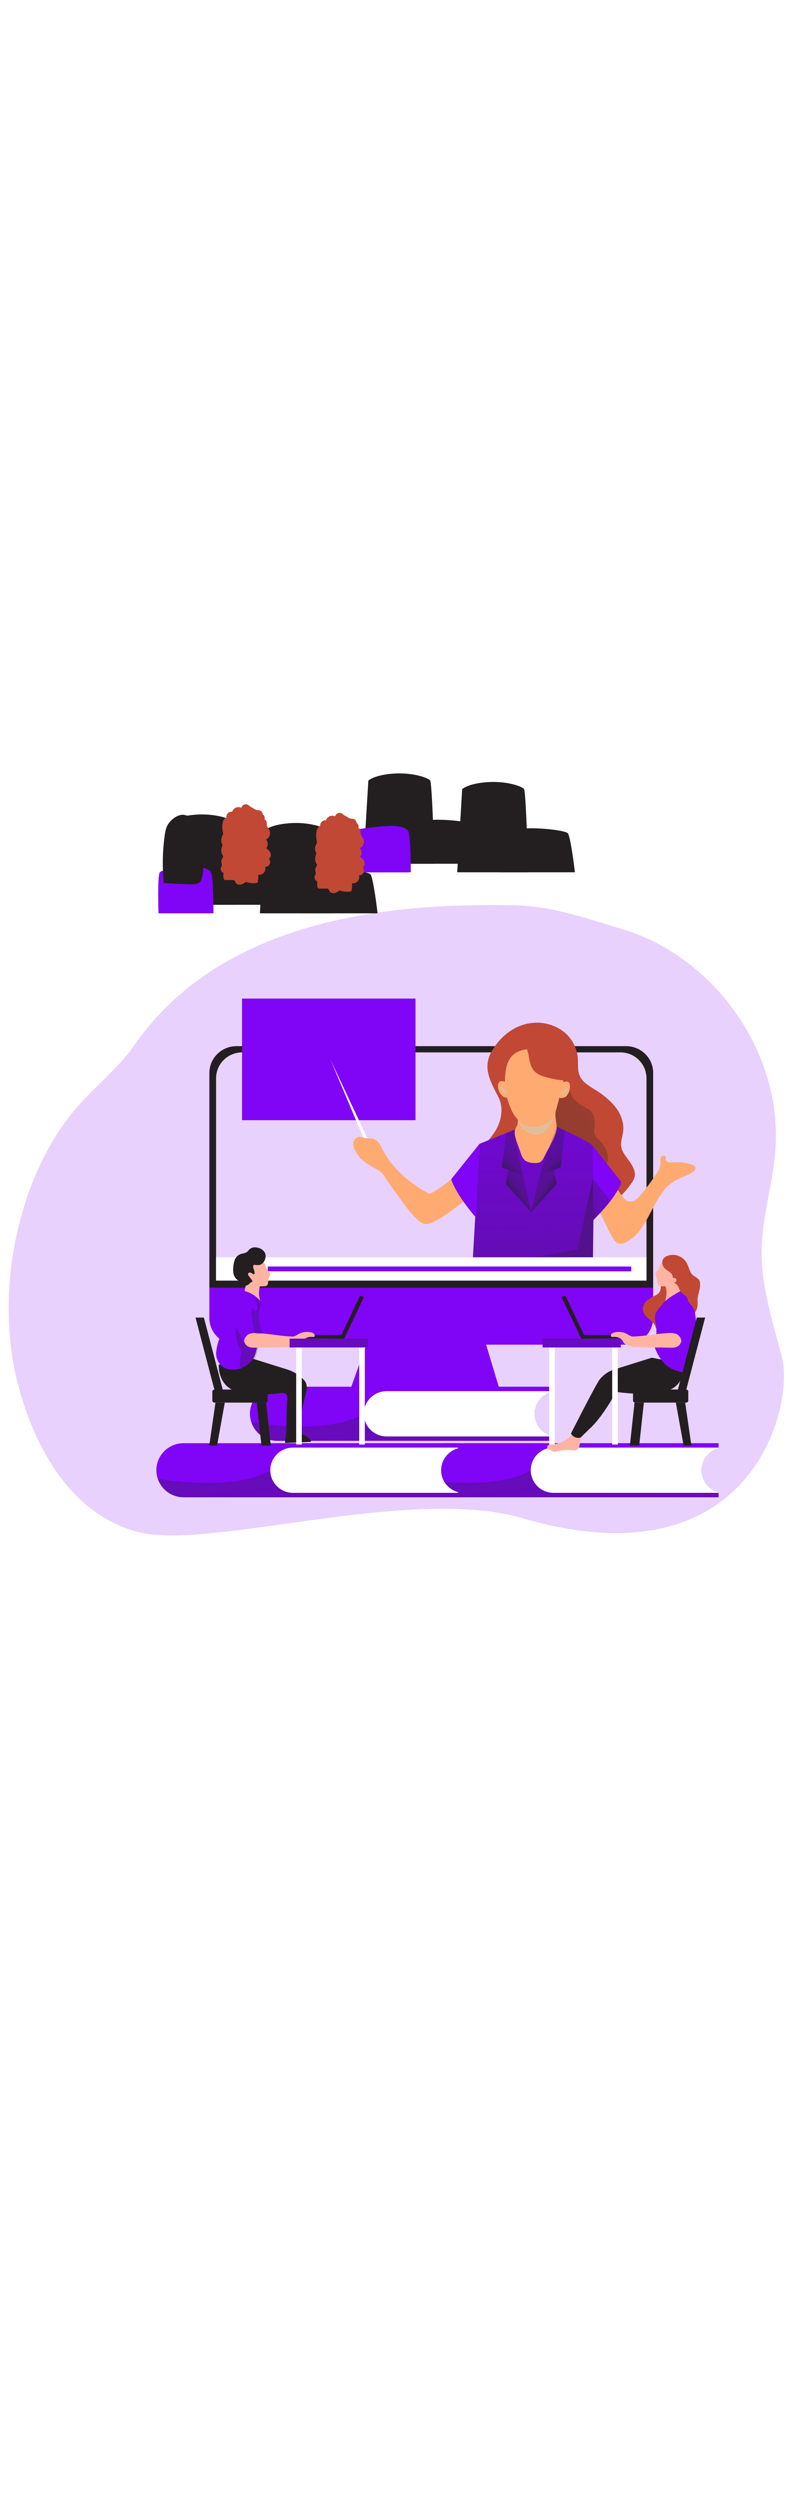 <svg xmlns="http://www.w3.org/2000/svg" xmlns:xlink="http://www.w3.org/1999/xlink" viewBox="0 0 500 500" data-imageid="online-class-42" imageName="Online Class" class="illustrations_image" style="width: 158px;"><defs><style>.cls-1_online-class-42{clip-path:url(#clippath);}.cls-2_online-class-42{fill:none;}.cls-2_online-class-42,.cls-3_online-class-42,.cls-4_online-class-42,.cls-5_online-class-42,.cls-6_online-class-42,.cls-7_online-class-42,.cls-8_online-class-42,.cls-9_online-class-42,.cls-10_online-class-42,.cls-11_online-class-42,.cls-12_online-class-42,.cls-13_online-class-42,.cls-14_online-class-42,.cls-15_online-class-42,.cls-16_online-class-42,.cls-17_online-class-42,.cls-18_online-class-42,.cls-19_online-class-42,.cls-20_online-class-42,.cls-21_online-class-42,.cls-22_online-class-42,.cls-23_online-class-42,.cls-24_online-class-42,.cls-25_online-class-42,.cls-26_online-class-42{stroke-width:0px;}.cls-3_online-class-42{fill:url(#linear-gradient);}.cls-4_online-class-42{isolation:isolate;opacity:.18;}.cls-4_online-class-42,.cls-26_online-class-42{fill:#68e1fd;}.cls-5_online-class-42{fill:url(#linear-gradient-11-online-class-42);}.cls-6_online-class-42{fill:url(#linear-gradient-12-online-class-42);}.cls-7_online-class-42{fill:url(#linear-gradient-13-online-class-42);}.cls-8_online-class-42{fill:url(#linear-gradient-10-online-class-42);}.cls-9_online-class-42{fill:url(#linear-gradient-16-online-class-42);}.cls-10_online-class-42{fill:url(#linear-gradient-15-online-class-42);}.cls-11_online-class-42{fill:url(#linear-gradient-14-online-class-42);}.cls-12_online-class-42{fill:url(#linear-gradient-4-online-class-42);}.cls-13_online-class-42{fill:url(#linear-gradient-2-online-class-42);}.cls-14_online-class-42{fill:url(#linear-gradient-3-online-class-42);}.cls-15_online-class-42{fill:url(#linear-gradient-8-online-class-42);}.cls-16_online-class-42{fill:url(#linear-gradient-9-online-class-42);}.cls-17_online-class-42{fill:url(#linear-gradient-7-online-class-42);}.cls-18_online-class-42{fill:url(#linear-gradient-5-online-class-42);}.cls-19_online-class-42{fill:url(#linear-gradient-6-online-class-42);}.cls-20_online-class-42{fill:#231f20;}.cls-21_online-class-42{fill:#e0be99;}.cls-22_online-class-42{fill:#c14834;}.cls-23_online-class-42{fill:#fff;}.cls-24_online-class-42{fill:#ffaa71;}.cls-25_online-class-42{fill:#ffb4a3;}</style><linearGradient id="linear-gradient-online-class-42" x1="295.61" y1="2042.6" x2="303.78" y2="1932.52" gradientTransform="translate(-31 2323.65) scale(1 -1)" gradientUnits="userSpaceOnUse"><stop offset="0" stop-color="#231f20"/><stop offset=".08" stop-color="#231f20" stop-opacity=".69"/><stop offset=".21" stop-color="#231f20" stop-opacity=".32"/><stop offset="1" stop-color="#231f20" stop-opacity="0"/></linearGradient><linearGradient id="linear-gradient-2-online-class-42" x1="383.05" y1="2044.97" x2="619.21" y2="2162.35" gradientTransform="translate(-96.29 2252.6) scale(1 -1)" xlink:href="#linear-gradient-online-class-42"/><linearGradient id="linear-gradient-3-online-class-42" x1="1232.47" y1="1940.02" x2="1239.75" y2="2171.45" gradientTransform="translate(1572.58 2252.6) rotate(-180)" xlink:href="#linear-gradient-online-class-42"/><linearGradient id="linear-gradient-4-online-class-42" x1="1207.16" y1="2031.17" x2="1162.71" y2="2046.08" gradientTransform="translate(1572.58 2252.6) rotate(-180)" xlink:href="#linear-gradient-online-class-42"/><linearGradient id="linear-gradient-5-online-class-42" x1="1212.81" y1="2053.24" x2="1245.72" y2="2087.78" gradientTransform="translate(1572.58 2252.6) rotate(-180)" xlink:href="#linear-gradient-online-class-42"/><linearGradient id="linear-gradient-6-online-class-42" x1="1222.22" y1="2034.96" x2="1254.95" y2="2057.73" gradientTransform="translate(1572.58 2252.6) rotate(-180)" xlink:href="#linear-gradient-online-class-42"/><linearGradient id="linear-gradient-7-online-class-42" x1="-581.35" y1="2051.03" x2="-544.59" y2="2089.59" gradientTransform="translate(895.53 2252.6) scale(1 -1)" xlink:href="#linear-gradient-online-class-42"/><linearGradient id="linear-gradient-8-online-class-42" x1="-573.47" y1="2034.95" x2="-540.72" y2="2057.73" gradientTransform="translate(895.53 2252.6) scale(1 -1)" xlink:href="#linear-gradient-online-class-42"/><linearGradient id="linear-gradient-9-online-class-42" x1="1216.68" y1="2075.35" x2="1244.21" y2="1865.35" gradientTransform="translate(1572.58 2252.6) rotate(-180)" xlink:href="#linear-gradient-online-class-42"/><linearGradient id="linear-gradient-10-online-class-42" x1="335.6" y1="2013.68" x2="379.82" y2="1642.05" gradientTransform="translate(-96.29 2252.6) scale(1 -1)" xlink:href="#linear-gradient-online-class-42"/><linearGradient id="linear-gradient-11-online-class-42" x1="441.25" y1="1977.95" x2="485.47" y2="1606.33" gradientTransform="translate(-96.29 2252.6) scale(1 -1)" xlink:href="#linear-gradient-online-class-42"/><linearGradient id="linear-gradient-12-online-class-42" x1="276.38" y1="1977.95" x2="320.6" y2="1606.33" gradientTransform="translate(-96.29 2252.6) scale(1 -1)" xlink:href="#linear-gradient-online-class-42"/><linearGradient id="linear-gradient-13-online-class-42" x1="229.97" y1="1940.47" x2="294.52" y2="1948.03" gradientTransform="translate(-96.29 2252.6) scale(1 -1)" xlink:href="#linear-gradient-online-class-42"/><linearGradient id="linear-gradient-14-online-class-42" x1="238.95" y1="2026.38" x2="239.3" y2="1993.01" xlink:href="#linear-gradient-online-class-42"/><linearGradient id="linear-gradient-15-online-class-42" x1="293.59" y1="1950.3" x2="200.99" y2="1978.35" gradientTransform="translate(-96.29 2252.6) scale(1 -1)" xlink:href="#linear-gradient-online-class-42"/><linearGradient id="linear-gradient-16-online-class-42" x1="398.91" y1="2046.19" x2="399.6" y2="1967.57" xlink:href="#linear-gradient-online-class-42"/><clipPath id="clippath_online-class-42"><path class="cls-2_online-class-42" d="M439.7-287.36c2.84,2.23,28.26,2.96,30.52,5.81,9.65,12.19,15.84,57.87,21.01,81.25,5.91,26.77-6.75,95.46-25.32,115.63-10.77,11.7-29.11,27.39-45.84,32.81-56.93,18.48-116.43-6.56-174.33-11.89-41.82-3.85-61.53,6.2-90.81,10.07-28.97,3.83-56.3,6.98-84.36-4.53-21.32-8.73-38.71-28.77-48.61-53.31-14-34.66,1.99-67.69,3.4-92.8,2.66-47.37,3.47-110.47,32.02-150.46,14.66-20.52,36.93-34.34,59.93-44.65,30.4-13.63,62.89-19.36,95.91-21.79,16-1.16,31.89-3.14,47.33.63,18.75,4.59,37.38,13.35,55.56,19.85,20.35,7.27,41.56,15.1,56.08,31.09,17.55,19.32,22.94,48.08,42.71,65.12,7.6,6.55,16.99,11.02,24.8,17.17Z"/></clipPath></defs><g id="_0498_online_lesson_online-class-42"><g id="background_online-class-42"><path class="cls-4_online-class-42 targetColor" d="M8.12,319.88c2.67,16.33,19.02,92.29,78.72,108.45,45.13,12.23,171.93-29.64,244.16-8.56,145.37,42.42,172-71.47,163.87-102.22-5.66-21.44-12.65-42.95-12.83-65.34-.19-23.42,8.08-46.45,8.98-70.04,2.29-59.7-39.98-118.3-97.63-135.43-24.68-7.32-44.86-14.8-70.61-15.01-52.27-.45-176.31,0-237.41,88.22-10.92,15.76-26.78,27.56-38.96,42.39-16.24,19.84-27.06,43.82-33.6,68.61-7.75,29-9.35,59.27-4.7,88.92Z" style="fill: rgb(128, 4, 245);"/></g><g id="character_3_online-class-42"><polygon class="cls-26_online-class-42 targetColor" points="316.53 339.33 221.33 339.33 238.18 292.17 302.33 292.17 316.53 339.33" style="fill: rgb(128, 4, 245);"/><polygon class="cls-3_online-class-42" points="316.53 339.33 221.33 339.33 238.18 292.17 302.33 292.17 316.53 339.33"/><path class="cls-26_online-class-42 targetColor" d="M149.6,120.98h246.69c9.44,0,17.09,7.6,17.09,16.97v154.95c0,9.37-7.65,16.97-17.09,16.97h-246.69c-9.44,0-17.09-7.6-17.09-16.97v-154.95c0-9.37,7.65-16.97,17.09-16.97Z" style="fill: rgb(128, 4, 245);"/><path class="cls-20_online-class-42" d="M413.38,137.93v135.91H132.57v-135.91c0-9.36,7.65-16.95,17.08-16.95h246.66c9.43,0,17.08,7.59,17.08,16.95Z"/><path class="cls-23_online-class-42" d="M409.16,141.17v128.13H136.77v-128.13c.06-9.04,7.48-16.32,16.58-16.27h239.23c9.1-.05,16.53,7.24,16.58,16.27Z"/><path class="cls-4_online-class-42 targetColor" d="M409.16,141.17v128.13H136.77v-128.13c.06-9.04,7.48-16.32,16.58-16.27h239.23c9.1-.05,16.53,7.24,16.58,16.27Z" style="fill: rgb(128, 4, 245);"/><rect class="cls-26_online-class-42 targetColor" x="153.2" y="90.84" width="109.77" height="76.97" style="fill: rgb(128, 4, 245);"/><path class="cls-22_online-class-42" d="M365.88,134.71c-.16-2.32,0-4.7-.25-7.01-.78-6.73-4.42-12.81-10-16.71-5.59-3.84-12.4-5.51-19.14-4.7-10.93,1.24-20.12,8.68-25.38,18.07-5.99,10.68-.39,19.42,4.45,29.11,3.62,7.24,1.49,16.28-3.21,22.9-3.69,5.17-9.13,10.13-8.67,16.46.29,3.84,2.76,7.13,5.15,10.17,1.6,2.03,3.39,4.19,5.91,4.78,1.27.23,2.58.23,3.85,0,2.85-.4,5.68-.97,8.46-1.7,2.7-.72,5.47-1.61,8.25-1.24,4.7.6,8.17,4.53,10.88,8.36s5.39,8.1,9.7,10.01c3.27,1.46,7.02,1.33,10.6,1.03,10.43-.86,21.49-3.26,28.66-10.83,1.58-1.74,3.04-3.59,4.36-5.53.81-1.02,1.46-2.15,1.94-3.36,1.25-3.61-.75-7.44-3-10.6-2.25-3.16-5-6.2-5.32-10-.3-2.98.9-5.87,1.25-8.82.76-5.63-1.45-11.35-5-15.83-3.67-4.36-8.08-8.05-13.02-10.91-3.75-2.33-7.75-4.75-9.5-8.68-.61-1.58-.94-3.26-.96-4.96Z"/><path class="cls-13_online-class-42" d="M359.74,145.91c.82,2.48,1.25,5.15,2.69,7.38,1.75,2.83,4.72,4.64,7.67,6.2,1.59.7,3.03,1.7,4.25,2.94.85,1.08,1.44,2.33,1.74,3.66.43,1.75.53,3.57.31,5.36-.36,1.49-.45,3.03-.29,4.55.44,1.9,2,3.29,3.36,4.69,2.71,2.54,4.55,5.86,5.24,9.5.5,3.65-.99,7.7-4.24,9.49-1.18.6-2.44,1.02-3.75,1.24-2.1.41-4.22.67-6.36.77-1.52.11-3.05-.01-4.54-.37-1.81-.64-3.5-1.58-5-2.77l-19.89-14.04c-2.31-1.41-4.31-3.27-5.89-5.47-1.09-1.99-1.81-4.16-2.14-6.4-1.09-5.44-1.92-11.27.2-16.41,1.65-4.02,4.92-7.13,8.1-10.12l8.06-7.57c2.34-2.2,4.17-3.16,6.25-.47,1.83,2.37,3.26,5.01,4.22,7.84Z"/><path class="cls-24_online-class-42" d="M373.6,217.76c6.61,7.35,9.36,16.41,14.37,24.81.59,1.2,1.49,2.22,2.61,2.96,1.84.99,4.12.3,5.97-.67,14.88-7.89,16.24-30.45,30.84-38.85,3.39-1.93,7.23-2.95,10.6-4.96,1.25-.74,2.6-2.07,2.1-3.44-.46-.85-1.27-1.45-2.22-1.66-3.84-1.32-7.92-1.82-11.97-1.48-1.81.16-4.34,0-4.54-1.82.05-.52.05-1.05,0-1.58-.4-1.31-2.61-.83-3.16.43-.55,1.27-.14,2.7-.19,4.08-.25,2.15-1.09,4.2-2.42,5.92-3.15,4.82-6.6,9.44-10.32,13.84-10.55,12.4-13.21-7.38-21.54-11.51-.79-.33-1.64-.5-2.5-.51-7.42-.5-14.85-.65-22.29-.45,2.64,2.1,12.3,12.24,14.67,14.87Z"/><path class="cls-26_online-class-42 targetColor" d="M352.33,171.97s21.59,9.66,22.87,12.19c1.27,2.53,0,74.71,0,74.71h-76.12l4.37-76.07,22.27-9.05,26.61-1.79Z" style="fill: rgb(128, 4, 245);"/><path class="cls-14_online-class-42" d="M299.07,258.88h76.13s1.25-72.18,0-74.74c-1.25-2.55-22.87-12.18-22.87-12.18l-26.6,1.77-22.27,9.05-2.11,36.53-2.29,39.57Z"/><path class="cls-26_online-class-42 targetColor" d="M375.2,184.12l18.13,22.92c-3.65,10.7-18.13,24.28-18.13,24.28v-47.21Z" style="fill: rgb(128, 4, 245);"/><polygon class="cls-12_online-class-42" points="375.2 204.94 386.53 218.77 375.2 231.36 375.2 204.94"/><path class="cls-24_online-class-42" d="M351.78,161.7c-.74,3.89.4,6.86.56,10.43.22,5.3-5.42,13.57-7.67,18.41-.72,1.56-1.59,3.26-3.17,3.97-1.12.41-2.33.53-3.51.36-1.76.04-3.51-.35-5.07-1.15-2.05-1.24-2.94-3.72-3.65-6.03-1.16-3.72-4.11-9.61-3.4-13.44.22-1.24,1.35-2.48,1.66-3.82.3-1.73.39-3.49.29-5.25-.09-9.33,23.97-3.47,23.97-3.47Z"/><path class="cls-21_online-class-42" d="M351.78,161.7s-3.05,16.22-12.76,15.28c-5.44-.33-10.02-4.17-11.25-9.44l24-5.84Z"/><path class="cls-24_online-class-42" d="M352.63,158.89c-.59,2.59-1.61,5.07-3.02,7.33-3.97,5.77-13,7.54-18.97,3.72-3.22-2.29-5.7-5.45-7.17-9.1-3.49-7.65-4.66-16.14-3.36-24.43.34-3.24,1.59-6.32,3.6-8.89,3.54-4.06,9.57-5.11,14.99-4.82,4.91.26,10,1.48,13.68,4.59,4.05,3.55,5.81,9.03,4.59,14.25-1.39,5.78-2.75,11.58-4.34,17.36Z"/><path class="cls-24_online-class-42" d="M238.78,181.14c-.81-.77-1.81-1.32-2.9-1.59-1.1-.14-2.21-.22-3.32-.25-2.29-.26-4.69-1.46-6.75-.45-1.41.82-2.26,2.33-2.21,3.96.06,1.59.52,3.14,1.34,4.51,3.45,6.51,8.52,8.68,14.48,12.17,3.14,1.84,5.32,6.2,7.5,9.24l7.88,10.84c3.22,4.43,6.5,8.92,10.81,12.33.7.6,1.5,1.08,2.37,1.4,1.58.38,3.25.21,4.72-.47,6.25-2.39,11.81-6.93,17.21-10.85,2.5-1.84,5.09-3.72,7.6-5.57,1.09-.81,3.11-1.84,3.81-3.05.39-.77.61-1.62.66-2.48.95-7.32-.36-14.77-.17-22.15-8.22,9.33-17.72,19.19-28.74,25.2-.33.22-.71.35-1.1.38-.4-.03-.79-.16-1.12-.37-9.14-4.83-17.18-11.47-23.64-19.5-2.39-3.3-4.48-6.8-6.25-10.47-.56-1.06-1.3-2.02-2.17-2.84Z"/><path class="cls-24_online-class-42" d="M356.92,143.58c1.04-.55,2.32-.39,3.19.41.25.32.42.69.5,1.08.39,2.22-.08,4.51-1.31,6.4-.28.55-.67,1.04-1.14,1.44-.95.6-2.07.89-3.2.84-.25.05-.51.05-.76,0-.2-.09-.38-.23-.52-.4-.73-.9-1.05-2.07-.89-3.21.24-2.55,1.71-5.51,4.14-6.56Z"/><path class="cls-24_online-class-42" d="M319.28,153.26c1.04.56,2.32.4,3.19-.4.25-.32.42-.69.5-1.08.4-2.22-.07-4.51-1.31-6.4-.28-.55-.67-1.04-1.14-1.45-.95-.6-2.07-.9-3.2-.84-.26-.03-.52,0-.76.07-.2.09-.38.22-.52.4-.73.9-1.05,2.07-.89,3.21.24,2.49,1.72,5.44,4.14,6.49Z"/><path class="cls-26_online-class-42 targetColor" d="M303.45,182.81l-17.91,22.4c3.64,10.7,15.77,24.28,15.77,24.28l2.14-46.68Z" style="fill: rgb(128, 4, 245);"/><path class="cls-21_online-class-42" d="M358.91,149.23c-.32.78-.83,1.48-1.49,2.01-.6.49-1.44.53-2.09.11-.12-.08-.2-.19-.25-.32-.05-.21-.01-.44.09-.63l.15-.4c.04-.12.09-.22.16-.32.27-.36.84-.3,1.25-.52s.57-.79.8-1.24c.16-.38.53-.63.94-.64.39.08.68.41.71.81.02.4-.07.8-.27,1.15Z"/><path class="cls-21_online-class-42" d="M316.8,148.44c.31.79.82,1.48,1.49,2.01.6.49,1.45.54,2.1.12.12-.08.2-.2.25-.33.04-.21,0-.43-.09-.62l-.15-.4c-.03-.12-.09-.23-.16-.32-.27-.36-.84-.31-1.25-.53s-.57-.79-.8-1.24c-.16-.37-.53-.62-.94-.64-.39.07-.69.4-.71.79-.03.41.06.81.26,1.17Z"/><path class="cls-18_online-class-42" d="M352.33,171.97l5.07,2.33-2.5,23.29-13.44,5.13s5.64-17.07,10.87-30.76Z"/><polygon class="cls-19_online-class-42" points="350.61 199.24 352.32 208.17 336.03 226.24 341.46 202.79 350.61 199.24"/><path class="cls-17_online-class-42" d="M325.54,173.89l-5.07,2.32-2.9,21.38,13.39,5.13s-5.25-21.52-5.42-28.84Z"/><polygon class="cls-15_online-class-42" points="321.83 199.24 320.11 208.17 336.4 226.24 330.97 202.79 321.83 199.24"/><polygon class="cls-16_online-class-42" points="315.25 258.6 365.5 249.71 375.2 204.94 375.2 254.77 375.2 258.87 315.25 258.6"/><path class="cls-22_online-class-42" d="M334.56,126.79c.62,3.72,1.25,7.86,4.12,10.47,1.63,1.36,3.53,2.35,5.59,2.9,4.7,1.53,9.58,2.41,14.52,2.62,2.68-11.89-4.86-23.69-16.84-26.35-1.51-.34-3.05-.51-4.6-.53-8.61-.24-3.7,5.32-2.79,10.89Z"/><rect class="cls-23_online-class-42" x="136.73" y="254.58" width="272.43" height="14.73"/><polygon class="cls-23_online-class-42" points="229.92 178.79 209.09 129.32 232.55 179.31 229.92 178.79"/><rect class="cls-26_online-class-42 targetColor" x="169.45" y="260.41" width="230.07" height="3.06" style="fill: rgb(128, 4, 245);"/></g><g id="books_online-class-42"><path class="cls-26_online-class-42 targetColor" d="M342.62,343.51c-5.63,5.6-5.62,14.67.02,20.26,1.79,1.78,4.03,3.06,6.48,3.7v3.27h-173.68c-7.44,0-14.03-4.74-16.36-11.75-.59-1.74-.89-3.56-.89-5.4,0-9.45,7.7-17.11,17.22-17.12h173.71v3.27c-2.46.66-4.7,1.95-6.5,3.75Z" style="fill: rgb(128, 4, 245);"/><path class="cls-8_online-class-42" d="M349.12,367.47v3.27h-173.68c-7.44,0-14.03-4.74-16.36-11.75,6.6,1.15,48.37,7.76,71.62-5.4l108.92,5.77c1.76,4,5.25,6.98,9.5,8.1Z"/><path class="cls-23_online-class-42" d="M342.62,343.51c-5.63,5.6-5.62,14.67.02,20.26,1.79,1.78,4.03,3.06,6.48,3.7v.48h-103.99c-7.97.23-14.62-5.99-14.85-13.9-.23-7.91,6.03-14.51,14-14.74.28,0,.57,0,.85,0h103.99v.47c-2.46.65-4.7,1.93-6.5,3.72Z"/><path class="cls-26_online-class-42 targetColor" d="M448.27,379.23c-5.63,5.6-5.62,14.67.02,20.26,1.79,1.78,4.03,3.06,6.48,3.7v3.27h-173.68c-7.43,0-14.02-4.72-16.36-11.72-.59-1.74-.89-3.56-.89-5.4,0-9.45,7.7-17.11,17.22-17.12h173.71v3.27c-2.46.65-4.7,1.93-6.5,3.72Z" style="fill: rgb(128, 4, 245);"/><path class="cls-5_online-class-42" d="M454.77,403.19v3.27h-173.68c-7.43,0-14.02-4.72-16.36-11.72,6.6,1.15,48.37,7.76,71.62-5.4l108.92,5.77c1.76,3.99,5.26,6.96,9.5,8.07Z"/><path class="cls-23_online-class-42" d="M448.27,379.23c-5.63,5.6-5.62,14.67.02,20.26,1.79,1.78,4.03,3.06,6.48,3.7v.46h-103.99c-7.97.23-14.62-5.99-14.85-13.9-.23-7.91,6.03-14.51,14-14.74.28,0,.57,0,.85,0h103.99v.47c-2.46.66-4.7,1.95-6.5,3.75Z"/><path class="cls-26_online-class-42 targetColor" d="M283.41,379.24c-5.63,5.6-5.62,14.67.02,20.26,1.79,1.78,4.03,3.06,6.48,3.7v3.27H116.22c-7.43,0-14.02-4.72-16.36-11.72-.59-1.74-.89-3.56-.89-5.4,0-9.45,7.7-17.11,17.22-17.12h173.71v3.27c-2.46.65-4.7,1.93-6.5,3.72Z" style="fill: rgb(128, 4, 245);"/><path class="cls-6_online-class-42" d="M289.91,403.2v3.27H116.22c-7.43,0-14.02-4.72-16.36-11.72,6.6,1.15,48.37,7.76,71.62-5.4l108.92,5.77c1.76,3.99,5.26,6.96,9.5,8.07Z"/><path class="cls-23_online-class-42" d="M283.41,379.24c-5.63,5.6-5.62,14.67.02,20.26,1.79,1.78,4.03,3.06,6.48,3.7v.45h-103.99c-7.97.23-14.62-5.99-14.85-13.9-.23-7.91,6.03-14.51,14-14.74.28,0,.57,0,.85,0h103.99v.47c-2.46.66-4.71,1.96-6.5,3.76Z"/></g><g id="character_2_online-class-42"><path class="cls-20_online-class-42" d="M168,346.56h-32.23c-.76,0-1.37-.61-1.37-1.36v-5.57c0-.75.62-1.36,1.37-1.36h32.23c.76,0,1.37.61,1.37,1.36v5.57c0,.75-.62,1.36-1.37,1.36Z"/><polygon class="cls-20_online-class-42" points="162.52 346.56 168.43 346.56 171.38 373.71 165.47 373.71 162.52 346.56"/><polygon class="cls-20_online-class-42" points="132.45 373.71 136.37 346.56 142.28 346.56 137.37 373.71 132.45 373.71"/><polygon class="cls-20_online-class-42" points="123.75 292.73 129.04 292.73 141.01 338.47 135.72 338.47 123.75 292.73"/><polygon class="cls-26_online-class-42 targetColor" points="153.2 257.14 164.77 261.95 153.2 266.45 153.2 257.14" style="fill: rgb(128, 4, 245);"/><path class="cls-20_online-class-42" d="M138.44,322.52s-.87,12.95,10.78,16.86c8.32,2.79,17.87,2.18,26.49,1.43,1.39-.12,3.87-.82,5.1.1,1.72,1.24.86,4.7.81,6.57-.11,4.07-.21,8.12-.32,12.19,0,1.87,0,3.8-.15,5.66s-.61,4.04-.75,6.1c-.04.17,0,.35.11.5.14.11.33.16.51.14l15.27-.66c.16.02.33-.03.46-.12.22-.21.07-.58-.1-.83-1.57-2.01-3.77-3.46-6.25-4.13-.58-.15-1.14-.38-1.65-.71-1.59-1.24-.27-3.91.09-5.41l1.57-6.52,3.1-12.82c.92-3.8,1.15-6.69-1.8-9.33-2.65-2.61-5.87-4.59-9.4-5.8l-23.25-7.27-20.63,4.07Z"/><polygon class="cls-20_online-class-42" points="230.32 279.76 217.83 306.07 194.77 305.9 194.96 303.92 216.16 303.68 227.91 278.79 230.32 279.76"/><path class="cls-25_online-class-42" d="M169.25,262.75c.44.72,1.32,1.14,1.61,1.92s-.32,1.95-.67,2.9c-.47,1.33-.32,2.82-.79,4.15-.08.29-.25.55-.47.74-.21.14-.46.24-.71.29-1,.2-2.02.26-3.04.17-.2-.04-.4-.01-.59.07-.15.13-.24.31-.26.51-.59,2.53-.55,5.16.11,7.66.22.83.46,1.84-.15,2.48-.22.2-.49.34-.79.4-1.92.46-3.75-.96-5.07-2.48-1.16-1.33-2.16-2.78-2.97-4.34-.25-.43-.43-.91-.51-1.4-.04-.64.05-1.28.26-1.89.55-2.09.88-4.22.99-6.38.15-2.75,0-5.62,1.01-8.17.31-.88.9-1.63,1.69-2.15.93-.44,1.96-.61,2.99-.48,2.02.07,4.24.35,5.61,1.82.4.42,1.24,3.26,1.76,4.15Z"/><path class="cls-26_online-class-42 targetColor" d="M155.06,276.06h.17c3.67.91,9.02,4.23,10.22,7.93,1.51,4.64,2.5,10.88,1.41,15.68-.74,3.26-2.5,6.2-3.49,9.4-.84,2.64-1.19,5.44-2.29,7.99-2.82,6.08-9.38,9.54-16.03,8.46-1.72-.29-3.34-1-4.71-2.06-2.53-2.33-3.82-5.7-3.49-9.12.37-3.36,1.26-6.65,2.64-9.75l5.72-14.82c1.39-3.55,4.75-14.71,9.83-13.71Z" style="fill: rgb(128, 4, 245);"/><path class="cls-7_online-class-42" d="M152.1,312.51c.32.53.53,1.12.62,1.74.02.45-.04.9-.16,1.34-.59,2.41-.84,4.89-.74,7.37-.04.45.1.89.39,1.24.32.23.71.35,1.11.35,1.43.23,2.89.09,4.25-.42,1.46-.91,2.56-2.29,3.11-3.91,1.83-4.5,3.22-9.16,4.16-13.93.24-.76.31-1.56.22-2.36-.31-1.19-1.08-2.21-2.15-2.83-1-.68-2.14-1.18-3.1-1.92-1.9-1.44-3.3-4.06-5.89-4.39-1.84-.13-3.52,1.05-4,2.83-1.7,4.45.12,10.82,2.16,14.9Z"/><path class="cls-26_online-class-42 targetColor" d="M158.32,286.88s5.25,14.09,6.25,15.12c1,1.03-10.1,7.26-10.1,7.26,0,0-7.27-13.71-6.92-19.63.35-5.93,6.67-8.33,10.77-2.74Z" style="fill: rgb(128, 4, 245);"/><path class="cls-25_online-class-42" d="M154.5,307.34s.39,4.54,5.99,4.45l24.99-.35c1.69-.87,4.01-1,5.29-2.48.6-.67.91-1.56,1.5-2.26.79-.87,1.87-1.44,3.04-1.61,1.16-.17,2.33-.19,3.5-.09.47-.54.47-1.34,0-1.89-.49-.5-1.12-.84-1.81-.98-2.87-.71-5.91-.27-8.45,1.24-.74.52-1.54.94-2.39,1.24-.62.13-1.26.16-1.9.1-7.18-.33-14.28-1.85-21.47-2.17-1.68-.16-3.38.01-5,.52-1.73.8-2.96,2.4-3.29,4.27Z"/><rect class="cls-23_online-class-42" x="187.46" y="308.86" width="3.54" height="64.22"/><rect class="cls-23_online-class-42" x="227.36" y="308.86" width="3.54" height="64.22"/><rect class="cls-26_online-class-42 targetColor" x="183.31" y="306.07" width="49.52" height="5.58" style="fill: rgb(128, 4, 245);"/><rect class="cls-11_online-class-42" x="183.31" y="306.07" width="49.52" height="5.58"/><path class="cls-20_online-class-42" d="M167.55,251.49c-1.22-1.86-3.25-3.03-5.49-3.16-1.49-.22-3.01.2-4.16,1.17-.45.45-.79,1-1.25,1.44-1.34,1.24-3.4,1.09-5,1.85-1.45.75-2.56,2-3.11,3.52-.54,1.51-.85,3.1-.9,4.7-.18,1.47-.1,2.95.24,4.39.65,2.16,2.28,3.89,4.4,4.68.5.12.96.36,1.34.69.3.33.4.82.69,1.17.71.87,2.14.55,3.02-.14.77-.81,1.65-1.5,2.61-2.07l-2.5-3.36c-.32-.34-.5-.78-.51-1.24.16-.55.67-.93,1.25-.91.56.05,1.09.28,1.51.66.36.3.91.63,1.25.29.1-.11.16-.25.17-.4.27-1.66-1.25-3.31-.8-4.96.04-.15.12-.28.24-.38.18-.09.38-.12.57-.07,1,.16,2.01.19,3.01.07,3.16-.58,4.99-5.23,3.41-7.93Z"/><path class="cls-10_online-class-42" d="M163.03,286.49c0,.61,0,1.38-.64,1.53-.25.04-.51,0-.74-.1-.96-.33-1.86-.79-2.7-1.36.22,5.13.92,10.23,2.11,15.23.05.28.16.56.32.79.36.35.86.53,1.36.5,1.23.06,2.46-.11,3.62-.52-3.1-5.11-3.24-11.6-1.49-17.29.37-.82.46-1.74.27-2.62-.69-1.23-1.89-2.11-3.27-2.42-.37,1.87.99,4.35,1.14,6.26Z"/></g><g id="character_1_online-class-42"><path class="cls-22_online-class-42" d="M413.71,279.3c-1.76.79-3.37,1.87-4.76,3.2-1.4,1.34-2.17,3.21-2.11,5.15.19,2.32,1.86,4.23,3.62,5.74,2.01,1.76,4.46,3.6,4.62,6.2,1.44-1.07,2.75-2.31,4.24-3.31,2.6-1.76,5.66-2.7,8.52-4.01,2.86-1.3,5.7-3.14,7.06-5.95.74-1.78,1.16-3.67,1.25-5.59.29-2.05.35-4.13.16-6.2-.2-2.08-1.11-4.03-2.6-5.51-2.26-1.72-4.92-2.84-7.73-3.25-3.23.16-6.07,2.19-7.27,5.17-.59,1.55-.31,3.31-.89,4.86-.72,1.81-2.49,2.68-4.11,3.5Z"/><path class="cls-25_online-class-42" d="M348.95,373.08c-.56-.01-1.13.07-1.66.25-.55.19-.94.67-1,1.24.05.55.37,1.05.86,1.31.46.3,1,.47,1.46.78.39.32.81.61,1.25.86.79.24,1.64.21,2.41-.09,3.6-.87,7.33-1.1,11.01-.68.36.04.72.04,1.07,0,1.07-.31,1.9-1.14,2.2-2.2.74-2.22.96-4.58.64-6.9,0-.26-.07-.51-.19-.74-.15-.18-.34-.32-.55-.42-3.49-1.71-5.4,1.71-7.96,3.39-2.85,1.87-6.14,2.97-9.55,3.2Z"/><path class="cls-20_online-class-42" d="M433.25,322.18s.87,12.95-10.78,16.86c-11.66,3.91-32.55.72-32.55.72,0,0-8.41,15.99-17.01,23.57l-5.5,5.4c-2.38.57-4.85-.49-6.06-2.6,0,0,16.24-32.14,18.43-34.54,2.48-2.96,5.8-5.12,9.52-6.2l23.27-7.27,20.68,4.08Z"/><polygon class="cls-20_online-class-42" points="355.44 279.76 367.93 306.07 390.99 305.9 390.81 303.92 369.59 303.68 357.84 278.79 355.44 279.76"/><path class="cls-25_online-class-42" d="M416.5,262.75c-.42.72-1.31,1.14-1.6,1.92s.32,1.95.66,2.9c.49,1.33.34,2.82.8,4.15.08.29.25.55.47.74.21.15.46.24.71.29,1,.2,2.02.26,3.04.17.2-.04.4-.01.59.07.15.13.24.31.26.51.58,2.53.54,5.16-.12,7.66-.21.83-.45,1.84.16,2.48.22.2.49.34.79.4,1.92.46,3.75-.96,5.07-2.48,1.16-1.33,2.16-2.78,2.97-4.34.25-.43.43-.91.51-1.4.04-.64-.05-1.28-.26-1.89-.55-2.09-.89-4.22-1-6.38-.14-2.75.06-5.62-1.01-8.17-.31-.88-.89-1.63-1.67-2.15-.93-.44-1.97-.61-3-.48-2.01.07-4.24.35-5.61,1.82-.39.42-1.22,3.26-1.76,4.15Z"/><path class="cls-26_online-class-42 targetColor" d="M430.65,276.01s-8.31,4.27-10.82,7.62c-2.51,3.35-6.61,5.82-5,12.15,1.61,6.34-.35,16.01-.35,16.01,0,0,3.61,11.27,12.5,14.13,8.88,2.85,6.44,1.95,6.44,1.95,0,0,4.71-20.9,6.56-26.72,1.85-5.82-1.27-26.07-9.32-25.14Z" style="fill: rgb(128, 4, 245);"/><path class="cls-22_online-class-42" d="M419.17,258.31c.17,1.36.82,2.61,1.84,3.53.99.91,2.2,1.54,3.22,2.41,1.1.82,1.7,2.13,1.61,3.49.81-.32,1.73-.02,2.2.71.21.51.12,1.09-.24,1.51-.37.41-.9.63-1.45.6,1.05.43,1.95,1.15,2.59,2.08.71,1.04,1.06,2.28,1.71,3.37.8,1.1,1.81,2.05,2.96,2.78.52.35.95.81,1.25,1.35.24.84.53,1.67.86,2.48.74,1.03,1.53,2.03,2.37,2.98,1.14,1.66,1.79,3.6,1.89,5.61-.06-.59-.06-1.19,0-1.79.21-.35.41-.71.6-1.08.32-.65.57-1.33.74-2.03.24-1.61.29-3.24.14-4.86,0-3.47,3.3-10.01.65-12.99-1.06-.88-2.18-1.67-3.36-2.37-2.34-1.92-2.66-5.31-4.14-7.94-1.32-2.34-3.53-4.05-6.14-4.76-3.45-.98-9.77.1-9.31,4.92Z"/><path class="cls-26_online-class-42 targetColor" d="M427.45,286.88s-5.25,14.09-6.25,15.12,10.11,7.26,10.11,7.26c0,0,7.26-13.71,6.92-19.63-.34-5.93-6.7-8.33-10.78-2.74Z" style="fill: rgb(128, 4, 245);"/><path class="cls-25_online-class-42" d="M431.27,307.34s-.39,4.54-6,4.45l-24.93-.35c-1.7-.87-4.02-1-5.29-2.48-.61-.67-.92-1.56-1.5-2.26-.79-.87-1.87-1.44-3.04-1.61-1.16-.17-2.33-.19-3.5-.09-.47-.54-.47-1.34,0-1.89.49-.5,1.12-.84,1.81-.98,2.87-.71,5.91-.27,8.45,1.24.74.52,1.54.94,2.39,1.24.62.13,1.26.16,1.9.1,7.18-.33,14.28-1.85,21.47-2.17,1.68-.17,3.39.01,5,.52,1.71.82,2.92,2.41,3.24,4.27Z"/><rect class="cls-23_online-class-42" x="347.57" y="308.86" width="3.54" height="64.22"/><rect class="cls-23_online-class-42" x="387.46" y="308.86" width="3.54" height="64.22"/><rect class="cls-26_online-class-42 targetColor" x="343.42" y="306.07" width="49.52" height="5.58" style="fill: rgb(128, 4, 245);"/><rect class="cls-9_online-class-42" x="343.42" y="306.07" width="49.52" height="5.58"/><path class="cls-20_online-class-42" d="M402.03,338.26h32.23c.76,0,1.37.61,1.37,1.36v5.57c0,.75-.62,1.36-1.37,1.36h-32.23c-.76,0-1.37-.61-1.37-1.36v-5.57c0-.75.62-1.36,1.37-1.36Z"/><polygon class="cls-20_online-class-42" points="407.51 346.56 401.6 346.56 398.65 373.71 404.56 373.71 407.51 346.56"/><polygon class="cls-20_online-class-42" points="437.58 373.71 433.66 346.56 427.75 346.56 432.66 373.71 437.58 373.71"/><polygon class="cls-20_online-class-42" points="446.28 292.73 440.99 292.73 429.02 338.47 434.31 338.47 446.28 292.73"/></g></g><g id="_0493_conference_presentation_online-class-42"><g id="audiences_online-class-42"><g class="cls-1_online-class-42"><path class="cls-20_online-class-42" d="M334.41,10.92s-1.52-50.89-2.7-52.62-11.05-5.3-23.28-4.44c-12.24.86-15.92,4.44-15.92,4.44l-3.14,52.62h45.04Z"/><path class="cls-20_online-class-42" d="M325.11-15.95s-6.17,2.79-6.86,4.91c-.69,2.11-2.43,21.96-2.43,21.96h48.05s-2.64-22.84-4.58-24.78-23.97-4.53-34.18-2.09Z"/><path class="cls-20_online-class-42" d="M275.01,5.51s-1.51-50.89-2.7-52.62-11.05-5.3-23.28-4.44c-12.24.86-15.91,4.44-15.91,4.44l-3.14,52.62h45.04Z"/><path class="cls-20_online-class-42" d="M265.71-21.35s-6.15,2.79-6.86,4.91-2.43,21.96-2.43,21.96h48.05s-2.64-22.84-4.58-24.78-23.98-4.53-34.19-2.09Z"/><path class="cls-26_online-class-42 targetColor" d="M248.81-18.5s8.1.23,9.65,3.52,1.54,25.9,1.54,25.9h-34.76s-.8-23.82.83-26.01,22.74-3.4,22.74-3.4Z" style="fill: rgb(128, 4, 245);"/><path class="cls-26_online-class-42 targetColor" d="M246.75-18.48s8.1.23,9.65,3.52c1.54,3.29,1.54,25.9,1.54,25.9h-34.76s-.8-23.82.83-26.01,22.74-3.4,22.74-3.4Z" style="fill: rgb(128, 4, 245);"/><path class="cls-20_online-class-42" d="M209.52,36.89s-1.52-50.89-2.7-52.62c-1.18-1.73-11.04-5.3-23.28-4.44-12.24.86-15.92,4.44-15.92,4.44l-3.14,52.62h45.04Z"/><path class="cls-20_online-class-42" d="M200.22,10.02s-6.17,2.79-6.86,4.91-2.43,21.96-2.43,21.96h48.05s-2.65-22.83-4.58-24.77-23.97-4.53-34.18-2.09Z"/><path class="cls-22_online-class-42" d="M222.21-23c.39.05.79,0,1.18.06.95.13,1.74.77,2.06,1.67.07.31.18.62.31.91.21.28.45.54.71.77.52.63.61,1.51.24,2.24.92.51,1.51,1.46,1.57,2.51.02.39-.05.81,0,1.2.12,1.25,1.13,2.2,1.67,3.34.95,2.25-.02,4.85-2.2,5.94,1.46,1.46,1.52,3.81.12,5.33,1.07.87,2.18,1.8,2.7,3.09s.24,3.01-1,3.63c1.16,1.25,1.08,3.2-.17,4.36-.59.55-1.38.84-2.19.82.61,2.06-.57,4.23-2.64,4.84-.57.17-1.18.2-1.77.1.12,1.71,0,3.43-.39,5.1-2.47.57-5.06.38-7.43-.52-.98.69-2,1.4-3.18,1.66s-2.57-.07-3.22-1.08c-.36-.56-.52-1.34-1.16-1.62-.26-.1-.55-.14-.83-.12h-4.31c-.32.03-.63-.04-.91-.2-.2-.19-.34-.45-.39-.72-.32-1.16-.36-2.39-.13-3.57-1.45-.59-2.14-2.24-1.56-3.68,0-.01,0-.02.01-.03.21-.35.39-.71.53-1.1.15-.64-.15-1.29-.26-1.93-.16-.91.04-1.84.56-2.6.23-.26.4-.57.49-.9.07-.44-.21-.85-.44-1.24-.79-1.41-.95-3.09-.45-4.63.18-.54.44-1.08.39-1.64-.06-.34-.17-.67-.32-.98-.59-1.54-.49-3.26.27-4.73.25-.37.42-.77.52-1.2.02-.37-.02-.74-.13-1.09-.44-1.97-.49-4-.15-5.99.2-1.11.62-2.31,1.63-2.84.22-.08.42-.21.58-.39.11-.22.16-.47.14-.72.13-1.83,1.72-3.21,3.55-3.07.04,0,.08,0,.12.01.59-2.34,3.68-3.63,5.76-2.42.33-1.25,1.39-2.16,2.67-2.29,1.56-.13,2.37,1.16,3.5,1.76s2.66,1.79,3.92,1.95Z"/><path class="cls-20_online-class-42" d="M150.12,31.49s-1.52-50.89-2.7-52.62-11.05-5.3-23.28-4.44c-12.24.86-15.92,4.44-15.92,4.44l-3.14,52.62h45.04Z"/><path class="cls-20_online-class-42" d="M140.82,4.62s-6.15,2.79-6.86,4.91-2.43,21.96-2.43,21.96h48.05s-2.64-22.84-4.58-24.78-23.97-4.53-34.18-2.09Z"/><path class="cls-22_online-class-42" d="M162.81-28.41c.39.06.79,0,1.18.06.95.13,1.74.77,2.06,1.67.07.31.17.62.31.91.22.28.45.53.71.77.52.63.61,1.52.24,2.25.92.51,1.51,1.46,1.57,2.51.02.39-.04.8,0,1.2.12,1.25,1.14,2.2,1.67,3.34.95,2.25-.02,4.85-2.2,5.94,1.46,1.46,1.52,3.81.12,5.33,1.07.87,2.18,1.8,2.7,3.09s.24,3.01-1,3.63c1.16,1.25,1.09,3.2-.16,4.36-.6.55-1.39.85-2.2.82.61,2.06-.56,4.22-2.61,4.84-.58.17-1.19.21-1.79.1.12,1.71,0,3.43-.39,5.1-2.47.57-5.06.38-7.43-.52-.98.69-2,1.41-3.18,1.66s-2.57-.07-3.22-1.08c-.37-.57-.53-1.34-1.16-1.62-.26-.1-.55-.14-.83-.12h-4.31c-.32.03-.64-.04-.91-.2-.2-.19-.34-.44-.39-.72-.32-1.16-.36-2.39-.13-3.57-1.45-.59-2.14-2.23-1.56-3.68,0-.01,0-.02.01-.03.21-.35.39-.72.53-1.1.15-.64-.15-1.29-.26-1.93-.16-.91.04-1.84.56-2.6.23-.26.4-.57.49-.9.07-.44-.21-.85-.43-1.24-.79-1.41-.96-3.09-.45-4.63.18-.54.44-1.08.39-1.65-.06-.34-.17-.67-.32-.98-.59-1.54-.49-3.26.28-4.73.24-.37.42-.78.52-1.2.02-.37-.02-.74-.13-1.09-.45-1.97-.5-4-.15-5.99.2-1.12.61-2.31,1.62-2.85.22-.08.42-.21.58-.39.12-.22.16-.47.14-.72.13-1.83,1.73-3.21,3.56-3.07.04,0,.07,0,.11,0,.59-2.34,3.68-3.63,5.76-2.41.32-1.26,1.38-2.18,2.67-2.31,1.56-.13,2.37,1.16,3.5,1.76,1.13.61,2.65,1.78,3.9,1.96Z"/><path class="cls-26_online-class-42 targetColor" d="M123.92,7.47s8.1.23,9.65,3.52,1.52,25.9,1.52,25.9h-34.76s-.8-23.82.83-26.01c1.63-2.19,22.76-3.4,22.76-3.4Z" style="fill: rgb(128, 4, 245);"/><path class="cls-20_online-class-42" d="M113.7-25.2c1.65-.5,3.43-.33,4.96.46.83.44,1.16,1.29,1.84,1.75.57.39,1.54-.06,2.01.63.55.81.92,2.14,1.36,3.05.56,1.17,1.07,2.36,1.52,3.58.9,2.43,1.62,4.93,2.13,7.47,1,5.06,1.4,10.22,1.18,15.37-.11,3.09-.41,6.23-1.58,9.09-1.28,3.13-7.21,2.23-9.82,2.18-4.56-.07-9.11-.3-13.66-.7-1-10.03-.79-20.14.6-30.12.31-2.22.7-4.48,1.78-6.44,1.48-2.66,4.46-5.42,7.66-6.3Z"/></g></g></g></svg>